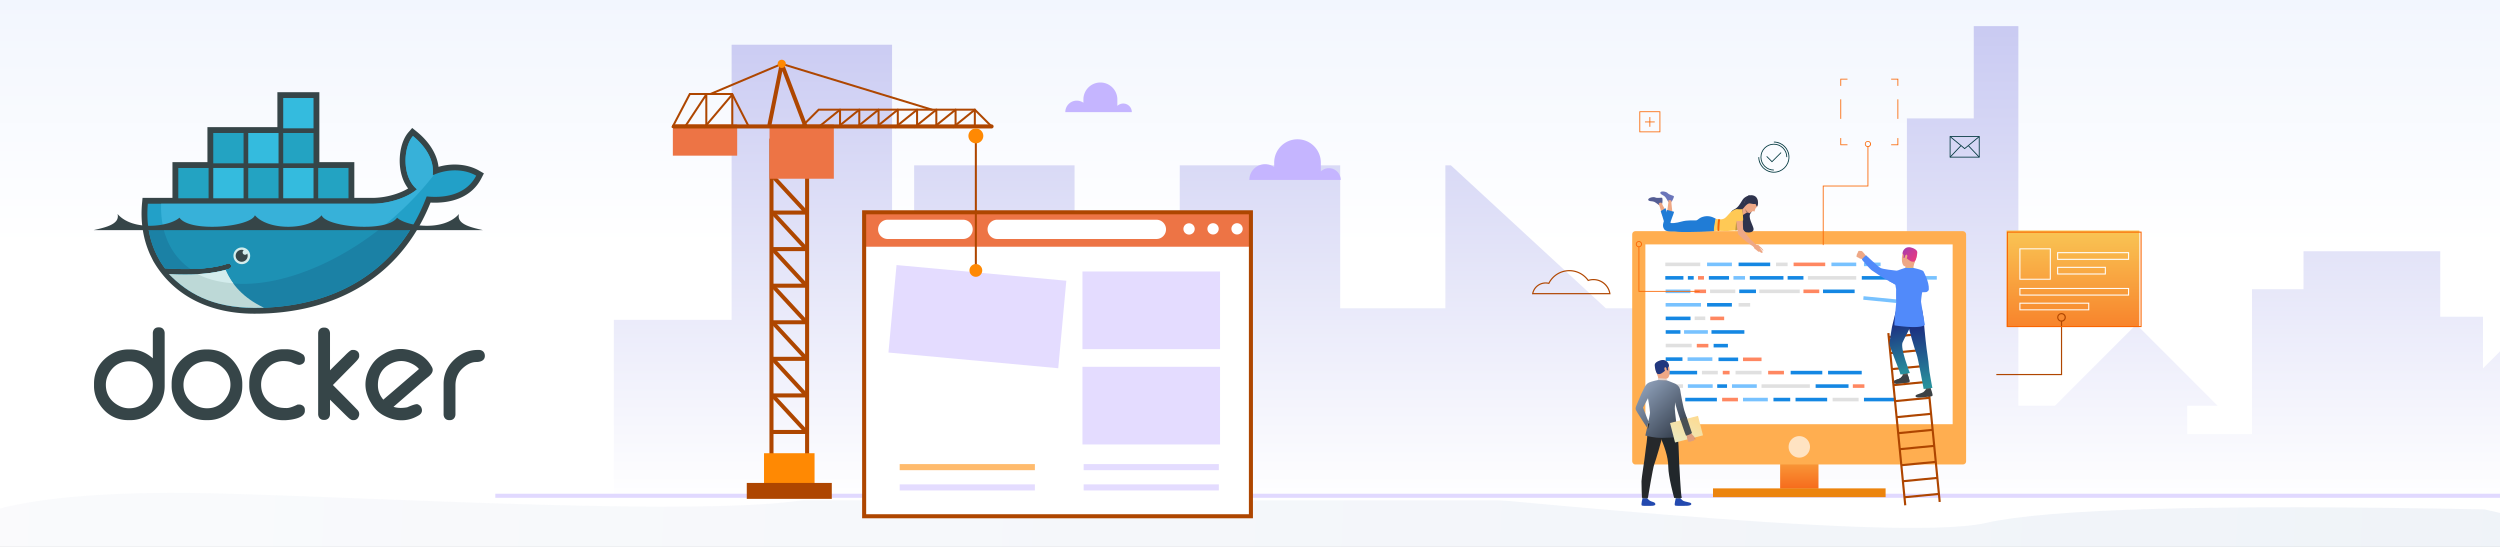 <svg xmlns="http://www.w3.org/2000/svg" width="1600" height="350"><rect width="100%" height="100%" fill="#808080" stroke="none"/><defs><linearGradient id="a" x1="50%" x2="50%" y1="45.084%" y2="0%"><stop offset="0%" stop-color="#FFF"/><stop offset="100%" stop-color="#F2F6FE"/></linearGradient><linearGradient id="b" x1="3.072%" x2="99.108%" y1="49.891%" y2="50.115%"><stop offset="0%" stop-color="#EDF0F6"/><stop offset="100%" stop-color="#C9D6E8"/></linearGradient><linearGradient id="c" x1="46.547%" x2="46.547%" y1="100%" y2="-91.867%"><stop offset="0%" stop-color="#FFF"/><stop offset="100%" stop-color="#989AE6"/></linearGradient><linearGradient id="d" x1="50%" x2="50%" y1="-30.955%" y2="137.87%"><stop offset="0%" stop-color="#FAD961"/><stop offset="100%" stop-color="#F76B1C"/></linearGradient><linearGradient id="e" x1="50%" x2="50%" y1="0%" y2="100%"><stop offset="0%" stop-color="#FAD961"/><stop offset="100%" stop-color="#F76B1C"/></linearGradient><linearGradient id="f" x1="34.096%" x2="55.75%" y1="-87.445%" y2="100%"><stop offset="0%" stop-color="#2F0257"/><stop offset="59.779%" stop-color="#1C3282"/><stop offset="100%" stop-color="#29939D"/></linearGradient><linearGradient id="g" x1="0%" x2="117.693%" y1="1.256%" y2="109.483%"><stop offset="0%" stop-color="#9B3CB7"/><stop offset="100%" stop-color="#FF396F"/></linearGradient><linearGradient id="h" x1="43.967%" x2="52.181%" y1="-87.445%" y2="100%"><stop offset="0%" stop-color="#2F0257"/><stop offset="59.779%" stop-color="#1C3282"/><stop offset="100%" stop-color="#29939D"/></linearGradient><linearGradient id="i" x1="6.058%" x2="94.913%" y1="3.764%" y2="97.257%"><stop offset="0%" stop-color="#95A7C1"/><stop offset="100%" stop-color="#29323F"/></linearGradient><linearGradient id="j" x1="101.5%" x2="-52.945%" y1="16.923%" y2="239.553%"><stop offset="0%" stop-color="#FDDB92"/><stop offset="100%" stop-color="#D1FDFF"/></linearGradient></defs><g fill="none" fill-rule="evenodd"><path fill="url(#a)" d="M0 350h1600V0H0z"/><path fill="url(#b)" d="M-9.863 328.217c31.504-10.224 83.38-14.31 155.628-12.257 108.372 3.08 304.524 14.506 369.647 3.884 65.123-10.622 305.95-8.992 353.436-7.315 47.484 1.678 342.289 35.778 402.289 22.114 40-9.11 146.333-11.984 319-8.623l36.136 8.248v57.037L-30 377.023v-31.51l20.137-17.296z" opacity=".285"/><path fill="url(#c)" d="M426.347 0v59.06h42.793v159.047h39.048v-54.982h46.688v61.81l36.095-.001v-44.379h70.862l99.139-91.45h3.54l-.001 91.45h67.322v-91.45H934.51v91.45h67.322v-91.45h102.678v214.403l-512.565-.001v.84H0V163.124h44.544l55.896 55.896v-33.023h27.362v-41.916h87.501v24.264h32.977v92.765h41.461v-18.154h-19.463l52.063-52.063 52.063 52.063h23.393V0h28.55zm794.973 11.923v176.08h75.383v115.505h-178.061V11.923h102.678z" transform="matrix(-1 0 0 1 1689.554 16.722)"/><path fill="#E1D9FF" d="M317 318.596h1373.278V316H317z"/><path fill="#ED7445" d="M800.585 330.404H553.05V135.865h247.535z"/><path fill="#FFF" d="M800.585 330.404H553.05V157.9h247.535zm-12.48-183.944a3.612 3.612 0 107.224 0 3.612 3.612 0 00-7.224 0m-15.357 0a3.612 3.612 0 107.224 0 3.612 3.612 0 00-7.224 0m-15.356 0a3.612 3.612 0 107.223 0 3.612 3.612 0 00-7.223 0"/><path fill="#AE4600" d="M799.287 329.106H554.35V137.161h244.938v191.945zm2.595 2.596h-250.13V134.566h250.13v197.136z"/><path fill="#FFF" d="M638.21 152.956h101.881a6.167 6.167 0 000-12.334h-101.88a6.167 6.167 0 000 12.334m-70.08 0h48.234a6.167 6.167 0 000-12.334h-48.234a6.167 6.167 0 000 12.334"/><path fill="#E4DCFF" d="M780.825 284.461h-88.054V234.76h88.054zm0-61h-88.054V173.76h88.054zm-.764 77.449h-86.525v-3.894h86.525zm0 12.979h-86.525v-3.894h86.525z"/><path fill="#FFBB6D" d="M662.328 300.91h-86.524v-3.894h86.524z"/><path fill="#E4DCFF" d="M662.328 313.889h-86.524v-3.894h86.524z"/><path fill="#AE4600" d="M515.247 299.829h-20.203V91.305h20.203v208.524zm2.596 2.596h-25.395V88.709h25.395v213.716z"/><path fill="#FF8903" d="M521.318 313.24h-32.347v-23.179h32.347z"/><path fill="#AE4600" d="M493.607 277.764h22.496a1.3 1.3 0 00.953-2.18l-21.632-23.36-1.904 1.763 19.612 21.182h-19.525v2.595z"/><path fill="#AE4600" d="M493.607 254.359h22.496a1.297 1.297 0 00.953-2.18l-21.632-23.36-1.904 1.762 19.612 21.182h-19.525v2.596z"/><path fill="#AE4600" d="M493.607 230.953h22.496a1.297 1.297 0 00.953-2.18l-21.632-23.361-1.904 1.763 19.612 21.182h-19.525v2.596z"/><path fill="#AE4600" d="M493.607 207.547h22.496a1.297 1.297 0 00.953-2.18l-21.632-23.36-1.904 1.762 19.612 21.183h-19.525v2.595z"/><path fill="#AE4600" d="M493.607 184.141h22.496a1.297 1.297 0 00.953-2.18l-21.632-23.36-1.904 1.762 19.612 21.183h-19.525v2.595z"/><path fill="#AE4600" d="M493.607 160.735h22.496a1.297 1.297 0 00.953-2.18l-21.632-23.36-1.904 1.762 19.612 21.183h-19.525v2.595z"/><path fill="#AE4600" d="M493.607 137.33h22.496a1.297 1.297 0 00.953-2.18l-21.632-23.362-1.904 1.763 19.612 21.183h-19.525v2.595z"/><path fill="#AE4600" d="M493.607 113.924h22.496a1.297 1.297 0 00.953-2.18l-21.632-23.361-1.904 1.763 19.612 21.182h-19.525v2.596z"/><path fill="#ED7445" d="M533.658 114.389h-41.167V79.684h41.167zm-61.865-14.771h-41.167V79.684h41.167z"/><path fill="#AE4600" d="M431.31 82.218h203.333a1.298 1.298 0 000-2.595H431.309a1.298 1.298 0 000 2.595m193.887 89.122h-1.298V86.978h1.298zM532.35 319.296h-54.412v-10.199h54.412z"/><path fill="#AE4600" d="M512.923 81.879a.652.652 0 00.46-.19l10.84-10.842h99.4l10.192 10.193a.651.651 0 00.918-.918L624.16 69.549H523.686L512.464 80.77a.651.651 0 00.459 1.109m-82.48 0c.233 0 .46-.127.575-.348l10.85-20.727h26.313l10.203 20.072a.65.65 0 001.158-.59l-10.565-20.78h-27.894L429.869 80.93a.648.648 0 00.574.95"/><path fill="#FF8903" d="M619.789 86.978a4.76 4.76 0 109.52-.001 4.76 4.76 0 00-9.52 0"/><path fill="#E4DCFF" d="M568.604 225.63l108.671 10.044 5.176-56.003-108.671-10.043z"/><path fill="#AE4600" d="M596.41 70.837a.649.649 0 00.19-1.269L500.515 40.27a.656.656 0 00-.443.023l-45.54 19.22a.649.649 0 10.504 1.196L500.36 41.58l95.861 29.228a.63.63 0 00.19.028"/><path fill="#AE4600" d="M515.442 81.966a1.297 1.297 0 001.214-1.76l-15.131-39.811a1.298 1.298 0 00-2.485.205l-7.822 38.827a1.299 1.299 0 001.017 1.529c.7.137 1.387-.314 1.529-1.016l6.933-34.42 13.531 35.609a1.3 1.3 0 001.214.837"/><path fill="#FF8903" d="M497.697 40.856a2.615 2.615 0 105.23 0 2.615 2.615 0 00-5.23 0"/><path fill="#AE4600" d="M610.092 82.002a.647.647 0 00.407-.144l12.744-10.3v9.63a.65.65 0 001.298 0v-10.99a.65.65 0 00-1.057-.505L609.683 80.85a.648.648 0 00.409 1.153"/><path fill="#AE4600" d="M597.767 82.002a.647.647 0 00.408-.144l12.745-10.3v9.63a.648.648 0 101.298 0v-10.99a.648.648 0 00-1.058-.505l-13.8 11.157a.648.648 0 00.408 1.153"/><path fill="#AE4600" d="M585.443 82.002a.647.647 0 00.408-.144l12.745-10.3v9.63a.648.648 0 101.298 0v-10.99a.648.648 0 00-1.058-.505L585.035 80.85a.648.648 0 00.408 1.153"/><path fill="#AE4600" d="M573.12 82.002a.647.647 0 00.407-.144l12.744-10.3v9.63a.65.65 0 001.298 0v-10.99a.65.65 0 00-1.056-.505L572.71 80.85a.648.648 0 00.409 1.153"/><path fill="#AE4600" d="M560.796 82.002a.647.647 0 00.407-.144l12.746-10.3v9.63a.648.648 0 101.297 0v-10.99a.648.648 0 00-1.057-.505L560.387 80.85a.648.648 0 00.409 1.153"/><path fill="#AE4600" d="M548.472 82.002a.647.647 0 00.407-.144l12.745-10.3v9.63a.648.648 0 101.298 0v-10.99a.648.648 0 00-1.057-.505L548.063 80.85a.648.648 0 00.409 1.153"/><path fill="#AE4600" d="M536.148 82.002a.647.647 0 00.408-.144l12.745-10.3v9.63a.648.648 0 101.298 0v-10.99a.648.648 0 00-1.058-.505L535.74 80.85a.648.648 0 00.408 1.153"/><path fill="#AE4600" d="M523.824 82.002a.647.647 0 00.408-.144l12.745-10.3v9.63a.648.648 0 101.298 0v-10.99a.648.648 0 00-1.058-.505L523.415 80.85a.648.648 0 00.41 1.153m-72.857 0a.647.647 0 00.496-.23l16.552-19.534v18.95a.65.65 0 001.298 0V60.47a.65.65 0 00-1.144-.42l-17.696 20.885a.648.648 0 00.494 1.068"/><path fill="#AE4600" d="M438.238 82.002c.21 0 .417-.102.541-.29l12.613-19.084v18.56a.648.648 0 101.298 0V60.47a.649.649 0 00-1.19-.358l-13.803 20.884a.65.65 0 00.541 1.007"/><path fill="#FF8903" d="M620.461 173.07a4.086 4.086 0 108.172 0 4.086 4.086 0 00-8.172 0"/><path fill="#C5B5FF" d="M809.667 105.079c2.165 0 4.166.688 5.81 1.848v-2.86c0-8.243 6.682-14.926 14.926-14.926 8.243 0 14.926 6.683 14.926 14.926v5.639a7.507 7.507 0 015.182-2.073 7.54 7.54 0 017.541 7.54h-58.478c0-5.575 4.519-10.094 10.093-10.094M689.145 64.404c1.576 0 3.033.5 4.23 1.346v-2.083c0-6.002 4.866-10.866 10.866-10.866 6.001 0 10.867 4.864 10.867 10.866v4.106a5.46 5.46 0 013.774-1.51 5.488 5.488 0 015.489 5.49h-42.574a7.349 7.349 0 017.348-7.35"/><g fill-rule="nonzero"><path fill="#364548" d="M97.806 229.323v-16.017c0-2.105 1.315-3.796 3.495-3.796h.603c2.178 0 3.488 1.693 3.488 3.796v33.722c0 8.223-4.063 14.766-11.143 18.935a20.926 20.926 0 01-10.715 2.922h-1.505c-8.225 0-14.76-4.066-18.935-11.14a20.866 20.866 0 01-2.922-10.717v-1.503c0-8.226 4.065-14.766 11.14-18.942a20.85 20.85 0 0110.717-2.922h1.505c5.566 0 10.289 2.158 14.272 5.662zm-30.049 16.952c0 5.94 2.88 10.406 8.085 13.255 2.105 1.151 4.39 1.77 6.791 1.77 5.831 0 10.156-2.75 13.14-7.692 1.386-2.298 2.033-4.813 2.033-7.487 0-5.15-2.438-9.168-6.588-12.153-2.516-1.809-5.348-2.716-8.437-2.716-6.356 0-10.93 3.21-13.674 8.914-.927 1.929-1.35 3.976-1.35 6.109zm63.952-22.614h1.051c8.79 0 15.474 4.263 19.71 11.935 1.694 3.07 2.6 6.42 2.6 9.93v1.502c0 8.223-4.055 14.775-11.145 18.936a20.976 20.976 0 01-10.713 2.921h-1.503c-8.226 0-14.762-4.066-18.936-11.14a20.868 20.868 0 01-2.924-10.717v-1.503c0-8.227 4.081-14.745 11.138-18.94 3.28-1.949 6.91-2.924 10.722-2.924zm-14.274 22.614c0 5.766 2.83 10.008 7.7 12.99 2.287 1.4 4.806 2.035 7.477 2.035 5.698 0 9.91-2.889 12.84-7.698 1.399-2.292 2.031-4.811 2.031-7.48 0-5.362-2.582-9.458-6.998-12.427-2.419-1.628-5.112-2.443-8.025-2.443-6.356 0-10.93 3.21-13.674 8.914-.928 1.929-1.35 3.976-1.35 6.109zm69.172-14.417c-1.146-.537-3.29-.715-4.527-.762-6.338-.239-10.924 3.33-13.614 8.921-.93 1.929-1.353 3.97-1.353 6.104 0 6.498 3.412 11.047 9.211 13.82 2.119 1.012 4.854 1.204 7.17 1.204 2.036 0 4.914-1.247 6.721-2.105l.313-.15h1.403l.155.032c1.725.36 3.027 1.453 3.027 3.309v.75c0 4.62-8.44 5.677-11.662 5.902-11.366.786-19.866-5.456-23.107-16.297a19.643 19.643 0 01-.816-5.714v-1.5c0-8.227 4.082-14.743 11.138-18.934 3.28-1.948 6.908-2.927 10.72-2.927h1.503c4.044 0 7.768 1.149 11.106 3.429l.274.19.173.285c.36.597.671 1.289.671 2v.75c0 1.937-1.449 2.978-3.197 3.315l-.145.025h-.449c-1.131 0-3.705-1.171-4.715-1.647zm24.605 5.136a793.001 793.001 0 018.895-8.797c.833-.81 3.988-4.235 5.23-4.235h1.36l.154.032c1.73.36 3.027 1.455 3.027 3.315v.75c0 1.268-1.486 2.743-2.306 3.61-1.742 1.848-3.577 3.635-5.36 5.444l-9.166 9.304c3.946 3.955 7.889 7.913 11.803 11.898a306.72 306.72 0 013.231 3.325c.377.396.933.89 1.25 1.439.34.515.548 1.095.548 1.715v.783l-.044.181c-.426 1.731-1.525 3.127-3.442 3.127h-.604c-1.255 0-2.673-1.42-3.533-2.231-1.772-1.67-3.482-3.426-5.219-5.133l-5.824-5.717v9.138c0 2.105-1.317 3.796-3.494 3.796h-.597c-2.179 0-3.495-1.691-3.495-3.796v-51.49c0-2.104 1.317-3.788 3.495-3.788h.597c2.177 0 3.494 1.684 3.494 3.788v23.542zm94.548-13.032h.754c2.275 0 3.793 1.533 3.793 3.795 0 3.14-3.002 3.944-5.6 3.944-3.406 0-6.66 2.063-9.008 4.376-2.928 2.887-4.21 6.585-4.21 10.65v18.364c0 2.104-1.314 3.794-3.495 3.794h-.599c-2.18 0-3.494-1.689-3.494-3.794v-19.42c0-7.456 3.63-13.543 9.682-17.812 3.614-2.55 7.753-3.896 12.177-3.896v-.001zm-53.917 36.393c2.761.965 5.909.827 8.74.333 1.45-.616 5.154-2.232 6.517-1.995l.212.036.196.096c.832.404 1.626.974 2.051 1.821.993 1.984.516 3.98-1.434 5.106l-.65.375c-7.195 4.153-14.848 3.577-22.022-.301-3.429-1.854-6.053-4.606-7.988-7.961l-.452-.784c-4.62-8-3.997-16.415 1.214-24.023 1.798-2.63 4.149-4.66 6.897-6.25l1.04-.6c6.776-3.912 14.039-3.643 20.999-.21 3.742 1.846 6.774 4.598 8.863 8.217l.376.652c1.518 2.63-.448 4.92-2.478 6.487-2.355 1.817-4.733 4.004-6.99 5.952-5.035 4.345-10.06 8.7-15.09 13.05zm-6.515-4.575c5.63-4.827 11.26-9.658 16.875-14.505 1.919-1.654 4.023-3.371 5.926-5.11-1.527-1.925-4.079-3.313-6.246-4.14-4.376-1.667-8.69-1.107-12.703 1.21-5.253 3.032-7.49 7.861-7.294 13.871.078 2.367.715 4.648 1.97 6.662.443.71.938 1.376 1.472 2.012zm-40.94-152.01h22.386v22.883h11.318c5.228 0 10.604-.931 15.554-2.608 2.432-.825 5.162-1.973 7.561-3.417-3.16-4.125-4.773-9.334-5.247-14.469-.646-6.984.764-16.075 5.49-21.542l2.354-2.721 2.803 2.254c7.06 5.672 12.997 13.597 14.044 22.632 8.5-2.5 18.481-1.909 25.974 2.415l3.074 1.774-1.618 3.158c-6.337 12.366-19.585 16.198-32.537 15.52-19.381 48.271-61.577 71.124-112.738 71.124-26.432 0-50.682-9.88-64.491-33.33l-.227-.383-2.011-4.094c-4.668-10.322-6.219-21.63-5.167-32.929l.316-3.384h19.143V103.77h22.384V81.385h44.772V59h26.864v44.77"/><path fill="#22A0C8" d="M276.914 112.236c1.501-11.665-7.229-20.828-12.642-25.178-6.24 7.213-7.209 26.117 2.58 34.076-5.464 4.851-16.973 9.249-28.76 9.249H94.627c-1.146 12.302 1.014 23.632 5.947 33.328l1.632 2.986a55.346 55.346 0 003.383 5.075c5.898.38 11.336.51 16.311.4h.002c9.777-.216 17.755-1.37 23.801-3.466a1.724 1.724 0 011.13 3.256c-.805.28-1.643.54-2.509.788h-.003c-4.76 1.36-9.866 2.274-16.453 2.68.392.007-.407.06-.409.06-.224.014-.506.046-.731.058-2.593.146-5.39.176-8.251.176-3.129 0-6.21-.058-9.655-.235l-.088.06c11.953 13.434 30.644 21.492 54.073 21.492 49.584 0 91.641-21.98 110.266-71.324 13.212 1.356 25.91-2.014 31.687-13.29-9.201-5.308-21.033-3.616-27.846-.191"/><path fill="#37B1D9" d="M276.914 112.236c1.501-11.665-7.229-20.828-12.642-25.178-6.24 7.213-7.209 26.117 2.58 34.076-5.464 4.851-16.973 9.249-28.76 9.249h-134.97c-.585 18.84 6.407 33.142 18.777 41.789h.003c9.777-.216 17.755-1.37 23.801-3.466a1.724 1.724 0 011.13 3.256c-.805.28-1.643.54-2.509.788h-.003c-4.76 1.36-10.305 2.392-16.891 2.798-.002 0-.16-.152-.162-.152 16.875 8.656 41.343 8.625 69.396-2.15 31.455-12.085 60.725-35.106 81.148-61.437a24.7 24.7 0 00-.898.427"/><path fill="#1B81A5" d="M94.896 145.33c.89 6.59 2.82 12.761 5.678 18.381l1.632 2.986a55.244 55.244 0 003.383 5.075c5.899.38 11.337.51 16.313.4 9.777-.216 17.755-1.37 23.801-3.466a1.724 1.724 0 011.13 3.256c-.805.28-1.643.54-2.509.788h-.003c-4.76 1.36-10.275 2.333-16.862 2.74-.226.014-.62.017-.849.03-2.59.145-5.36.234-8.221.234-3.128 0-6.327-.06-9.77-.235 11.953 13.435 30.76 21.522 54.188 21.522 42.45 0 79.38-16.112 100.816-51.71H94.896"/><path fill="#1D91B4" d="M104.414 145.33c2.537 11.572 8.635 20.656 17.488 26.842 9.777-.216 17.755-1.37 23.801-3.466a1.724 1.724 0 011.13 3.256c-.805.28-1.643.54-2.509.788h-.003c-4.76 1.36-10.392 2.333-16.98 2.74 16.874 8.654 41.272 8.53 69.323-2.244 16.97-6.52 33.302-16.226 47.954-27.915H104.414"/><path fill="#23A3C2" d="M114.099 107.5H133.5v19.402h-19.4V107.5zm1.616 1.618h1.531v16.167h-1.53v-16.167zm2.878 0h1.593v16.167h-1.592v-16.167zm2.94 0h1.592v16.167h-1.593v-16.167zm2.94 0h1.592v16.167h-1.592v-16.167zm2.94 0h1.592v16.167h-1.592v-16.167zm2.939 0h1.532v16.167h-1.532v-16.167zm6.132-24.002h19.403v19.4h-19.404v-19.4h.001zm1.618 1.617h1.53v16.166h-1.53V86.733zm2.878 0h1.592v16.166h-1.591V86.733h-.001zm2.939 0h1.592v16.166h-1.592V86.733zm2.94 0h1.592v16.166h-1.592V86.733zm2.94 0h1.592v16.166H149.8V86.733zm2.939 0h1.533v16.166h-1.533V86.733z"/><path fill="#34BBDE" d="M136.484 107.5h19.403v19.402h-19.404V107.5h.001zm1.618 1.618h1.53v16.167h-1.53v-16.167zm2.878 0h1.592v16.167h-1.591v-16.167h-.001zm2.939 0h1.592v16.167h-1.592v-16.167zm2.94 0h1.592v16.167h-1.592v-16.167zm2.94 0h1.592v16.167H149.8v-16.167zm2.939 0h1.533v16.167h-1.533v-16.167z"/><path fill="#23A3C2" d="M158.87 107.5h19.402v19.402h-19.401V107.5zm1.617 1.618h1.53v16.167h-1.53v-16.167zm2.878 0h1.592v16.167h-1.592v-16.167zm2.94 0h1.592v16.167h-1.592v-16.167zm2.94 0h1.592v16.167h-1.592v-16.167zm2.94 0h1.593v16.167h-1.594v-16.167zm2.939 0h1.531v16.167h-1.531v-16.167z"/><path fill="#34BBDE" d="M158.87 85.116h19.402v19.4h-19.401v-19.4zm1.617 1.617h1.53v16.166h-1.53V86.733zm2.878 0h1.592v16.166h-1.592V86.733zm2.94 0h1.592v16.166h-1.592V86.733zm2.94 0h1.592v16.166h-1.592V86.733zm2.94 0h1.593v16.166h-1.594V86.733zm2.939 0h1.531v16.166h-1.531V86.733zm6.132 20.768h19.402v19.4h-19.402v-19.4zm1.618 1.617h1.53v16.167h-1.53v-16.167zm2.878 0h1.592v16.167h-1.592v-16.167zm2.939 0h1.592v16.167h-1.592v-16.167zm2.94 0h1.593v16.167h-1.593v-16.167zm2.94 0h1.592v16.167h-1.592v-16.167zm2.94 0h1.53v16.167h-1.53v-16.167z"/><path fill="#23A3C2" d="M181.256 85.116h19.402v19.4h-19.402v-19.4zm1.618 1.617h1.53v16.166h-1.53V86.733zm2.878 0h1.592v16.166h-1.592V86.733zm2.939 0h1.592v16.166h-1.592V86.733zm2.94 0h1.593v16.166h-1.593V86.733zm2.94 0h1.592v16.166h-1.592V86.733zm2.94 0h1.53v16.166h-1.53V86.733z"/><path fill="#34BBDE" d="M181.256 62.73h19.402v19.403h-19.402V62.73zm1.618 1.616h1.53v16.169h-1.53v-16.17.001zm2.878 0h1.592v16.169h-1.592v-16.17.001zm2.939 0h1.592v16.169h-1.592v-16.17.001zm2.94 0h1.593v16.169h-1.593v-16.17.001zm2.94 0h1.592v16.169h-1.592v-16.17.001zm2.94 0h1.53v16.169h-1.53v-16.17.001z"/><path fill="#23A3C2" d="M203.642 107.5h19.401v19.402h-19.401V107.5zm1.615 1.618h1.532v16.167h-1.53v-16.167h-.002zm2.878 0h1.593v16.167h-1.592v-16.167zm2.941 0h1.593v16.167h-1.593v-16.167zm2.94 0h1.592v16.167h-1.593v-16.167zm2.94 0h1.592v16.167h-1.592v-16.167zm2.94 0h1.53v16.167h-1.53v-16.167z"/><path fill="#D3ECEC" d="M154.672 158.357a5.353 5.353 0 11.143 10.705 5.353 5.353 0 01-.143-10.705"/><path fill="#364548" d="M154.672 159.875c.49 0 .956.092 1.387.26a1.564 1.564 0 00.781 2.917c.593 0 1.107-.328 1.373-.814a3.833 3.833 0 11-3.541-2.363M60 147.265h248.983c-5.42-1.375-17.152-3.233-15.217-10.338-9.859 11.407-33.632 8.003-39.632 2.379-6.68 9.69-45.576 6.006-48.288-1.543-8.377 9.83-34.33 9.83-42.707 0-2.714 7.549-41.609 11.233-48.29 1.542-6 5.625-29.771 9.029-39.63-2.377 1.935 7.104-9.796 8.962-15.219 10.338"/><path fill="#BDD9D7" d="M168.9 196.926c-13.256-6.29-20.53-14.841-24.579-24.175-4.924 1.405-10.842 2.304-17.72 2.69-2.59.144-5.315.219-8.174.219-3.297 0-6.772-.098-10.42-.291 12.157 12.149 27.11 21.502 54.8 21.672 2.044 0 4.073-.039 6.093-.115"/><path fill="#D3ECEC" d="M149.244 181.364c-1.833-2.49-3.612-5.618-4.92-8.615-4.924 1.407-10.844 2.306-17.723 2.692 4.725 2.564 11.481 4.94 22.644 5.923"/></g><g transform="translate(980.397 147.516)"><path fill="url(#d)" d="M303.824 0h84.967v61.795h-84.967z"/><path fill="#B04600" d="M339.36 92.575h-42.1v-.752h41.348V57.86h.752z"/><path fill="#FFF" d="M312.678 30.861h18.786V12.076h-18.786V30.86zm-.672.67h20.128V11.406h-20.128v20.127zm24.824-13.419h44.727v-3.577H336.83v3.577zm-.67.672h46.07v-4.921h-46.07v4.921zm-23.482 22.211h68.881v-3.579h-68.88v3.58zm-.672.67h70.224v-4.92h-70.224v4.92zm.672 8.778h43.387v-3.579h-43.387v3.579zm-.67.67h44.727v-4.92h-44.727v4.92zm24.822-23.615h29.855v-3.579H336.83v3.579zm-.672.67h31.198v-4.92h-31.198v4.92z"/><path fill="#FA6400" d="M304.68 61.141h84.873V1.373H304.68v59.768zm-.667.673h86.212V.703h-86.212v61.11z"/><path fill="#B04600" d="M338.984 53.595a2.01 2.01 0 100 4.019 2.01 2.01 0 000-4.019m0 4.77a2.764 2.764 0 01-2.761-2.76 2.764 2.764 0 012.76-2.762 2.764 2.764 0 012.762 2.761 2.764 2.764 0 01-2.761 2.761M.994 40.054H49.47c-.944-4.732-5.195-8.249-10.064-8.249a10.18 10.18 0 00-3.232.52l-.267.088-.16-.227a14.378 14.378 0 00-11.734-6.096A14.272 14.272 0 0011.195 34l-.136.267-.29-.074a8.115 8.115 0 00-9.775 5.86zm49.364.752H.068l.085-.447c.808-4.143 4.463-7.15 8.694-7.15.609 0 1.217.064 1.811.188a15.015 15.015 0 0113.356-8.06c4.81 0 9.346 2.309 12.187 6.19a11 11 0 013.206-.474c5.474 0 10.05 3.92 10.884 9.32l.067.433z"/><path fill="url(#e)" d="M158.88 165.279h24.555v-40.984H158.88z"/><rect width="213.706" height="149.337" fill="#FFAE50" rx="2" transform="translate(64.207 .418)"/><path fill="#FFF" d="M72.637 123.966H269.3V8.906H72.637z"/><path fill="#FFF" d="M164.318 138.44a6.84 6.84 0 1013.679 0 6.84 6.84 0 10-13.68 0" opacity=".651"/><path fill="#EC840E" d="M115.924 170.668H226.39v-5.629H115.924z"/></g><path fill="#E0E0E0" d="M1065.793 170.343h22.38v-2.292h-22.38zm28.643 17.253h16.158v-2.293h-16.158z"/><path fill="#1487E3" d="M1113.11 187.596h10.722v-2.293h-10.722zm21.906 69.269h10.722v-2.29h-10.722zm-68.968-25.879h10.722v-2.292h-10.722z"/><path fill="#E0E0E0" d="M1125.952 187.596h25.886v-2.293h-25.886zm-59.904 34.699h16.635v-2.29h-16.635zm44.696 17.318h16.637v-2.291h-16.637zm62.137 17.252h16.634v-2.29h-16.634zm-83.646-17.252h10.155v-2.291h-10.155z"/><path fill="#1487E3" d="M1066.048 239.613h20.119v-2.291h-20.119z"/><path fill="#E0E0E0" d="M1066.048 248.239h11.097v-2.293h-11.097z"/><path fill="#78C2FF" d="M1092.525 170.343h15.886v-2.292h-15.886z"/><path fill="#1487E3" d="M1092.525 196.222h15.886v-2.292h-15.886z"/><path fill="#E0E0E0" d="M1084.582 204.85h6.788v-2.292h-6.788z"/><path fill="#78C2FF" d="M1077.796 213.604h15.246v-2.292h-15.246z"/><path fill="#1487E3" d="M1095.344 213.604h21.049v-2.292h-21.049zm66.659 34.635h21.047v-2.293h-21.047zm-95.955-43.326h15.887v-2.292h-15.887zm-.002 8.691h9.427v-2.292h-9.427z"/><path fill="#FF8761" d="M1094.57 204.913h8.894v-2.292h-8.894zm-28.256 51.952h8.894v-2.29h-8.894z"/><path fill="#78C2FF" d="M1065.984 187.596h15.886v-2.293h-15.886zm14.05 43.39h15.886v-2.292h-15.886zm.194 17.253h15.887v-2.293h-15.887zm28.224 0h15.886v-2.293h-15.886zm-42.466-52.017h22.645v-2.292h-22.645zm106.121-25.879h15.886v-2.292h-15.886zm-56.596 86.522h15.887v-2.29h-15.887zm77.424-86.522h10.634v-2.292h-10.634zm35.98 8.627h10.635v-2.293h-10.635z"/><path fill="#1487E3" d="M1112.69 170.343h20.24v-2.292h-20.24zm80.245 86.522h20.24v-2.29h-20.24zm-114.371 0h20.24v-2.29h-20.24zm112.988-77.895h20.24v-2.293h-20.24zm-24.822 8.626h20.24v-2.293h-20.24zm-17.589 69.269h20.24v-2.29h-20.24zm-3.114-17.252h20.24v-2.291h-20.24z"/><path fill="#FF8761" d="M1102.57 239.613h4.362v-2.291h-4.362z"/><path fill="#78C2FF" d="M1213.861 193.942l-21.395-2.103.225-2.281 21.393 2.104z"/><path fill="#FF8761" d="M1147.9 170.343h20.24v-2.292h-20.24zm-32.387 60.769h11.868v-2.29h-11.868z"/><path fill="#E0E0E0" d="M1136.672 170.343h7.408v-2.292h-7.408zm-23.982 25.879h7.408v-2.292h-7.408zm103.985-17.252h7.408v-2.293h-7.408z"/><path fill="#1487E3" d="M1065.793 178.97h11.591v-2.293h-11.591zm30.925 43.388h9.152v-2.29h-9.152zm-16.488-43.388h3.742v-2.293h-3.742z"/><path fill="#E0E0E0" d="M1157.06 178.97h30.933v-2.293h-30.933zm-29.679 69.269h30.931v-2.293h-30.931z"/><path fill="#FF8761" d="M1086.72 178.97h3.819v-2.293h-3.819z"/><path fill="#1487E3" d="M1144.08 178.97h10.122v-2.293h-10.122z"/><path fill="#FF8761" d="M1154.202 187.596h10.12v-2.293h-10.12zm-22.589 52.017h10.12v-2.291h-10.12zm-29.45 17.252h10.12v-2.29h-10.12z"/><path fill="#1487E3" d="M1119.869 178.97h21.533v-2.293h-21.533zm50.101 60.643h21.534v-2.291h-21.534zm-70.144-8.501h12.58v-2.29h-12.58zm-.809 17.127h6.291v-2.293h-6.291z"/><path fill="#78C2FF" d="M1109.404 178.97h7.409v-2.293h-7.409z"/><path fill="#FF8761" d="M1185.812 248.239h7.408v-2.293h-7.408zm-101.344-60.643h7.408v-2.293h-7.408zm1.478 34.762h7.408v-2.29h-7.408z"/><path fill="#1487E3" d="M1093.67 178.97h12.909v-2.293h-12.909z"/><path fill="#FA6400" d="M1087.793 186.722h-39.156v-28.77h.531v28.238h38.625zm79.322-29.856h-.532v-38.081h28.629V93.836h.532v25.482h-28.629z"/><path fill="#323657" d="M1085.818 210.536c-.001-.002-.004-.002-.007-.002.03.015.033.015.007.002"/><path fill="#FA6400" d="M1214.903 92.93h-4.564v-.531h4.033V88.37h.531zm-32.514 0h-4.564v-4.56h.531v4.029h4.033zm-4.031-37.977h-.532v-4.565h4.561v.532h-4.029zm36.545-.003h-.531v-4.029h-4.033v-.531h4.564zm-.532 21.139h.531V63.59h-.531zm-36.546 0h.531V63.59h-.531zm-128.923 78.753c-.783 0-1.421.638-1.421 1.421 0 .784.638 1.423 1.421 1.423a1.423 1.423 0 000-2.844m0 3.375a1.955 1.955 0 01-1.953-1.954c0-1.077.876-1.953 1.953-1.953s1.954.876 1.954 1.953a1.955 1.955 0 01-1.954 1.954m146.577-67.49a1.422 1.422 0 100 2.843 1.422 1.422 0 000-2.843m0 3.375a1.955 1.955 0 01-1.954-1.954 1.954 1.954 0 013.906 0 1.955 1.955 0 01-1.952 1.954m-132.864-22.854v13.41h-13.41v-13.41h13.41zm-.531.532h-12.347v12.346h12.347V71.78zm-5.909 3.122v2.86h2.86v.532h-2.86v2.859h-.53l-.001-2.86-2.86.001v-.532h2.86v-2.86h.531z"/><path fill="#00363D" d="M1248.333 100.302h18.103v-12.62h-18.103v12.62zm-.53.532h19.167V87.151h-19.168v13.683z"/><path fill="#00363D" d="M1257.385 95.439l-9.487-7.818.339-.409 9.148 7.538 9.149-7.538.339.409z"/><path fill="#00363D" d="M1266.51 100.751l-6.88-7.254.387-.365 6.88 7.252zm-18.249 0l-.387-.367 6.88-7.252.385.365zm-112.983 8.361c-4.71 0-8.544-3.833-8.544-8.544 0-4.712 3.833-8.543 8.544-8.543 4.712 0 8.544 3.83 8.544 8.543h-.532c0-4.419-3.594-8.013-8.012-8.013-4.418 0-8.012 3.594-8.012 8.013 0 4.418 3.594 8.013 8.012 8.013v.53zm0 1.38c-5.471 0-9.925-4.452-9.925-9.924h.532c0 5.179 4.214 9.394 9.393 9.394s9.393-4.215 9.393-9.394c0-5.18-4.214-9.392-9.393-9.392v-.532c5.471 0 9.925 4.45 9.925 9.924 0 5.472-4.454 9.924-9.925 9.924z"/><path fill="#00363D" d="M1134.062 103.856l-3.58-3.58.377-.376 3.203 3.203 5.635-5.633.376.374z"/><path fill="#5C544D" d="M1217.313 238.27s.484 1.904.55 2.19c.067.287 3.052-.502 3.052-.502l-.003-2.33s-3.248.328-3.6.642"/><path fill="#3C4145" d="M1217.805 240.217s-.836 1.27-1.711 1.878c-.875.608-4.252 1.394-4.746 1.979-.355.423-.85 2.023 4.57 1.291 3.849-.518 5.749-.386 6.093-1.058.348-.67-1.096-4.557-1.096-4.557s-.823.448-3.11.467"/><g fill="#AE4500"><path d="M1218.679 323.451l-10.815-110.205 1.364-.133 10.815 110.205zm22.052-2.14l-10.816-110.204 1.364-.133 10.815 110.203z"/><path d="M1208.862 216.4l-.133-1.364 22.05-2.14.133 1.362zm.994 10.253l-.132-1.365 22.05-2.139.133 1.363zm.995 10.253l-.133-1.363 22.052-2.14.131 1.362zm.995 10.253l-.131-1.363 22.05-2.139.133 1.363zm.996 10.255l-.132-1.365 22.05-2.139.133 1.363zm.995 10.252l-.133-1.364 22.05-2.138.133 1.362zm.995 10.255l-.133-1.364 22.051-2.14.132 1.362zm.995 10.253l-.132-1.364 22.05-2.138.133 1.362zm.995 10.253l-.133-1.364 22.051-2.14.132 1.363zm.995 10.253l-.132-1.363 22.05-2.139.133 1.362zm.995 10.253l-.133-1.363 22.052-2.139.133 1.362z"/></g><path fill="url(#f)" d="M167.5 148.125s-2.173 8.065-2.746 10.95c-.498 2.51-1.502 9.2-1.644 10.79-.143 1.592 6.41 16.989 7.093 19.77l5.972-.957s-6.3-16.027-4.657-19.587c2.444-5.296 2.763-5.137 4.688-9.5 1.926-4.363 6.334-4.466 7.517-12.56 0 0-14.621-1.473-16.223 1.094" transform="translate(1046.132 50.064)"/><path fill="#EEA886" d="M1224.25 159s-3.966-1.48-5.794 1.538c-1.828 3.02-1.651 9.061.347 9.803 2 .744 5.002.355 6.024-1.534 1.024-1.889 1.948-4.617 1.902-6.442-.043-1.826-1.438-2.838-2.48-3.364"/><path fill="#EEA886" d="M1219.469 170.157s.16 1.039-.105 1.551c-.265.513 4.987.525 4.987.525s.427-2.785 1.235-5.138c.808-2.353-6.117 3.062-6.117 3.062"/><path fill="url(#g)" d="M179.454 117.031s-.362.599-1.842.367c-1.48-.233-3.286-2.202-3.903-2.418-.618-.214-.624-.578-.624-.578l-.386.564-.655.041s.597-1.76-.305-2.477c-.904-.719.936-5.701 5.683-4.043 0 0 3.643 1.005 3.51 3.079-.132 2.072-.662 4.434-1.478 5.465" transform="translate(1046.132 50.064)"/><path fill="#EEA886" d="M1219.316 163.711c.083-.347.967-1.34 1.305-.277.34 1.065-.512 2.495-.985 2.372-.474-.123-.53-1.213-.32-2.095"/><path fill="#518AFA" d="M1234.44 185.318c-.045.519-.639 1.082-1.043 1.36-.26.178-.571.285-.904.297l-.236.008-4.12.14s-3.064-9.9 2.683-13.675c.178.018 4.019 7.097 3.62 11.87"/><path fill="#3C4145" d="M1222.012 244.307c-.346.672-2.246.541-6.095 1.06-1.052.142-1.882.195-2.532.185l-.225-2.315c1.127-.392 2.436-.796 2.935-1.141.875-.609 1.71-1.878 1.71-1.878 2.286-.02 3.11-.469 3.11-.469s1.443 3.887 1.097 4.558"/><path fill="#FFD255" d="M1219.466 171.406s3.233-.751 5.055-.137l.275.255s.553 1.062-1.53 1.152c-2.086.092-5.363.243-3.8-1.27"/><path fill="#5C544D" d="M1232.1 247.173s.485 1.903.551 2.191c.066.285 3.05-.504 3.05-.504l-.002-2.327s-3.247.326-3.599.64"/><path fill="url(#h)" d="M183.723 147.03s1.088 4.49 1.412 8.983c.296 4.155.84 8.71 1.269 13.055.48 4.841 1.851 12.671 1.923 15.262.071 2.59 2.252 13.91 2.252 13.91l-5.577.641s-3.625-20.006-4.48-22.051c-.857-2.046-5.1-16.624-5.243-18.262-.143-1.634 8.444-11.538 8.444-11.538" transform="translate(1046.132 50.064)"/><path fill="#3C4145" d="M1232.593 249.121s-.836 1.268-1.711 1.876c-.875.61-4.252 1.396-4.746 1.98-.356.423-.851 2.022 4.57 1.29 3.849-.517 5.747-.386 6.093-1.058.347-.669-1.097-4.556-1.097-4.556s-.824.447-3.11.468"/><path fill="#518AFA" d="M1212.503 208.263c-.475-.068 1.178-14.23 1.053-15.117-.085-.593-.071-5.195-.037-8.063l-.517-2.904c-.29-.21-.676-.453-1.137-.718a52.035 52.035 0 00-2.623-1.39c.116-.686.197-1.227.229-1.54.25-2.553 1.962-3.903 2.933-4.472.396-.233.669-.335.669-.335.37-.155.731-.308 1.083-.452 2.34-.962 5.31-1.866 5.31-1.866h4.772s3.634.726 5.8 1.612c.277.113.537.259.781.43l-.648 13.606-.001.008c-.002.004-.002.011-.003.018-.292 1.916-.6 4.173-.702 5.755-.042.647.696 4.118 1.083 7.305l1.35 7.624s-.78 3.16-19.395.499"/><path fill="#EEA886" d="M1188.136 164.133s.283.349.479.442c0 0 .374.14.632.257.082.036.153.07.196.097.181.113.545.412 1.055.559.51.147 2.816.672 2.816.672l.535-1.368.385-1.105s-2.134-2.764-2.593-2.956a.903.903 0 00-.134-.048c-.404-.124-.758-.048-.978-.089-.08-.015-.894-.106-1.07.064-.244.235-.318.498-.275.727 0 0-.46.48-.492.928 0 0-.439.43-.32.998 0 0-.395.487-.236.822"/><path fill="#518AFA" d="M1212.849 182.071c-.533-.343-1.223-.807-3.607-2-4.44-2.222-9.922-6.249-10.965-6.83-1.602-.896-6.666-7.081-6.666-7.081.262-.932 2.661-2.802 2.661-2.802s7.676 7.271 9.353 8.165c1.443.769 8.569 1.547 10.53 1.75l.502.05c2.05 2.794-.664 9.484-1.808 8.748"/><path fill="#6A75BA" d="M1067.757 129.307s-1.36-2.5-2.135-3.4c-.775-.9-3.349-1.573-2.998-2.724.348-1.149 3.797-.649 4.747.475.948 1.125 3.848 1.524 3.948 1.998.1.476-1.007 3.075-1.628 3.5-.62.423-1.934.15-1.934.15"/><path fill="#545D94" d="M1061.97 131.423s-2.22-1.76-3.286-2.276c-1.069-.518-3.699-.115-3.834-1.31-.136-1.194 3.228-2.104 4.545-1.45 1.319.656 4.137-.128 4.418.267.28.396.297 3.22-.106 3.857-.4.638-1.737.912-1.737.912"/><path fill="#EEA886" d="M1066.896 136.002s.968-6.622.924-7.77c-.012-.328 1.992-.207 1.899.424-.205 1.374.721 6.697.56 7.67-.16.976-3.466.29-3.383-.324"/><path fill="#EEA886" d="M1063.862 137.904s-1.816-6.43-2.238-7.498c-.187-.476 1.66-1.214 1.912-.364.394 1.331 3.321 5.86 3.561 6.818.239.957-3.067 1.642-3.235 1.044"/><path fill="#207CD6" d="M1065.122 142.373s-1.95-6.57-2.249-7.27l3.073-1.9s1.424 4.199 1.625 5.248c.199 1.049-2.45 3.922-2.45 3.922"/><path fill="#2E334D" d="M1119.525 125.01s-2.968.75-4.38 2.995c-1.411 2.245-2.632 4.83-5.285 6.002-2.654 1.173-2.67 4.196-2.464 4.661.206.468 8.358 9.629 10.136 9.983 1.779.354 5.11.109 4.753-2.246-.357-2.354-3.847-7.42-1.887-9.974 1.958-2.556 2.452-4.91 2.452-4.91l-3.325-6.511z"/><path fill="#EEA886" d="M1119.008 135.969s-.087-.03-.233-.042a1.689 1.689 0 00-.694.083c-.07.024-.16.07-.271.134-.706.416-2.374 1.544-2.599 1.571-.26.033-.04-3.862-.04-3.862s.887-1.571 1-2.607c.11-1.033 2.837 4.723 2.837 4.723"/><path fill="#207CD6" d="M1098.13 140.037s-3.262-2.285-7.084-1.573c-3.823.712-4.235 2.499-5.548 2.58-1.311.081-5.696-.294-9.295.755-3.598 1.05-6.633 1.161-7.045.862-.412-.3 2.248-6.297 2.248-7.121l-4.46-1.162s-1.275 5.323-1.775 6.521c-.535 1.283-1.56 3.697-.098 5.798 1.46 2.099 5.546 1.153 8.02 1.576 2.473.423 13.546.151 15.48.047 2.099-.111 8.432-.412 8.432-.412l1.125-7.871z"/><path fill="#EEA886" d="M1124.912 128.187s.208 3.222-.506 4.189c-.287.385-.482.597-.612.71-.183.16-.326.361-.407.59-.22.618-.356 1.49-.533 1.677-.192.203-.748-.314-.95-.314-.201-.001-2.164 1.693-2.632 1.345-.47-.345-3.333-3.252-3.093-5.242.241-1.992 1.12-4.966 4.343-4.948 3.223.019 4.143 1.193 4.39 1.993"/><path fill="#FFC955" d="M1115.172 143.56c-.062.133-1.248 2.026-2.546 3.124-.538.456-1.097.775-1.603.775-.153 0-.305.003-.45.006-1.49.04-2.635.268-4.647.368-2.089.106-7.16-.186-7.309-.186-.15 0-1.612.261-1.612.261-.524-.637.862-7.834 1.125-7.871.263-.037 1.95.6 3.561.337 1.611-.26 2.25-.412 4.647-3.222 2.399-2.81 4.798-3.524 5.81-3.3 1.013.225 3.024 0 3.024 0s.088 9.52 0 9.708"/><path fill="#2E334D" d="M1123.558 130.494s.6 1.557.919 1.771c0 0 1.159-1.226.415-4.251-.745-3.025-3.553-3.31-5.367-3.004-2.257.384-4.528 8.019-4.411 8.763.117.744 2.645-3.947 4.861-3.569 2.215.377 2.234.5 3.583.29"/><path fill="#A77860" d="M1118.776 135.926a1.668 1.668 0 00-.694.085c-.07.023-.163.07-.271.133-.519-.808-1-2.723-1.015-2.788.345 1.049 1.98 2.57 1.98 2.57"/><path fill="#C29941" d="M1112.626 146.684c-.538.456-1.097.775-1.602.775-.155 0-.305.003-.452.006l.614-5.966 1.44 5.185z"/><path fill="#EEA886" d="M1124.289 156.956l-1.439 1.309c-1.24-.665-4.352-2.904-4.95-3.413-.628-.535-4.812-4.036-5.387-4.833-.58-.797-1.314-9.043-1.24-9.42.076-.374 3.639-.565 4.044.308 0 0 .185 4.703.28 5.49.092.787.393 1.499.934 2.16.746.917 2.337 3.045 3.877 4.766.369.41 3.406 3.224 3.88 3.633"/><path fill="#FFC955" d="M1115.609 141.011s.224-6.261-1.812-6.184c-2.575.098-2.96 3.248-2.61 6.673 0 0 3.848.037 4.422-.489"/><path fill="#EEA886" d="M1123.595 156.343s.192.302.47.395c.479.164 1.187-.15 1.538.479.35.627-1.339 2.196-1.792 2.29-.453.098-1.18-.607-1.747-2.002-.57-1.392 1.531-1.162 1.531-1.162"/><path fill="#EEA886" d="M1125.454 157.021s.861.655 1.732 1.498c.765.738 1.542 1.708 1.345 1.89-.268.25-.789-.583-1.595-1.266-.742-.628-.7-.387-.7-.387s-.008-.07.67.767c.726.899 1.479 1.967 1.254 2.121-.141.098-.147.123-.464-.164.147.204.113.27.034.335-.405.342-1.682-.823-2.188-1.286.386.357.634.66.24.704-.45.054-2.18-1.67-2.857-2.23-.74-.611 2.53-1.982 2.53-1.982"/><path fill="#FA6400" d="M1099.595 140.324s-.687 4.927-.349 7.352c0 0 .359.266 1.073.051 0 0 .178-5.378.576-7.29 0 0-.219-.164-1.3-.113"/><path fill="#5C544D" d="M1054.554 317.023s-.27 1.892-.303 2.175c-.034.284-3.002-.166-3.002-.166l-.24-2.253s3.174-.021 3.545.244"/><path fill="#2349AF" d="M1054.282 318.958s.942 1.14 1.85 1.636c.91.497 2.34.694 2.878 1.209.388.37 1.414 1.968-2.365 1.936-3.777-.033-5.598.225-6.005-.388-.403-.61.586-4.521.586-4.521s.895.326 3.056.128"/><path fill="#5C544D" d="M1075.825 317.023s-.27 1.892-.304 2.175c-.034.284-3.002-.166-3.002-.166l-.242-2.253s3.176-.021 3.548.244"/><path fill="#2349AF" d="M1075.552 318.958s.942 1.14 1.85 1.636c.91.497 4.258.905 4.796 1.42.388.37 1.033 1.864-4.283 1.725-3.776-.1-5.598.225-6.005-.388-.403-.61.586-4.521.586-4.521s.844.347 3.056.128"/><path fill="#26282B" d="M1055.609 268.197s-1.58 4.693-1.372 8.738c.207 4.045-.817 8.469-1.237 12.695-.467 4.71-2.378 15.86-2.447 18.379-.07 2.52.296 10.564.296 10.564l3.827.09s3.214-19.495 4.047-21.484c.831-1.989 4.96-16.17 5.099-17.76.138-1.59-8.213-11.222-8.213-11.222"/><path fill="#21272B" d="M1071.696 269.032s2.102 11.085 2.38 13.56c.277 2.476.462 11.98.6 13.527.138 1.547.926 20.243 1.666 22.543h-4.893s-3.755-13.592-3.755-20.023c0-6.433-2.902-13.982-4.774-18.225-1.873-4.243-6.16-4.345-7.31-12.217 0 0 14.528-1.662 16.086.835"/><path fill="#EEA886" d="M1061.754 231.15s3.856-1.441 5.635 1.495c1.777 2.936 1.606 8.812-.338 9.534-1.943.724-4.864.347-5.86-1.491-.994-1.838-1.892-4.493-1.848-6.267.042-1.773 1.399-2.76 2.41-3.271"/><path fill="#EEA886" d="M1066.404 241.999s-.157 1.012.102 1.509c.257.498-4.85.512-4.85.512s-.415-2.709-1.202-4.997c-.786-2.288 5.95 2.976 5.95 2.976"/><path fill="#21377E" d="M1060.454 239.022s.353.582 1.792.356c1.44-.226 3.194-2.14 3.795-2.35.602-.21.607-.563.607-.563l.376.549.638.04s-.582-1.712.296-2.412c.878-.697-.912-5.541-5.526-3.93 0 0-3.544.979-3.416 2.993.128 2.016.645 4.312 1.438 5.317"/><path fill="#E2D2CA" d="M1066.809 243.449s-.017-.953-.448-1.043c-.432-.092-4.76-.508-5.289-.3v1.109s1.02.626 5.737.234"/><path fill="#EEA886" d="M1066.552 235.732c-.08-.339-.94-1.306-1.269-.27-.33 1.034.497 2.426.959 2.306.46-.119.515-1.18.31-2.036"/><path fill="url(#i)" d="M20.033 13.063s2.372.852 5.12 2.021c0 0 3.163 1.18 3.506 4.671.182 1.855 2.155 11.692 2.525 12.524.37.833 4.746 14.204 4.901 14.481.154.278-3.573 1.824-3.818 1.701-.247-.123-4.238-12.195-4.639-13.09 0 0-2.298-7.238-2.36-8.318 0 0-.065 3.076-.188 3.938-.124.864 2.043 17.627 1.98 18.09-.06.461-9.843 1.048-13.76.617-3.913-.432-7.074-1.332-7.074-1.332S9.307 35.14 9.213 33.672c-.206-3.197-1.275-9.215-1.275-9.215l-3.193 6.018 4.088 10.513-.936 3.196S.303 32.709.056 31.66c-.246-1.047.373-2.384.774-3.246.4-.863 3.033-7.434 3.648-8.358.617-.925 1.66-4.629 4.179-5.66 2.106-.862 5.639-1.567 5.639-1.567l5.737.234z" transform="translate(1046.776 230.386)"/><path fill="url(#j)" d="M25.254 52.821l17.889-4.587-3.2-12.481-17.89 4.587z" transform="translate(1046.776 230.386)"/><path fill="#C98462" d="M1084.418 279.875s.511.828.697 1.062c.187.236-.458.384-.735.145-.277-.238.038-1.207.038-1.207"/><path fill="#DE9D7D" d="M1080.693 282.697s-.302-.316-.367-.516c0 0-.09-.379-.17-.641a2.343 2.343 0 00-.07-.202c-.086-.188-.33-.576-.41-1.086-.079-.51-.302-2.799-.302-2.799l1.386-.35 1.113-.234s2.405 2.398 2.534 2.865c.012.047.022.092.03.136.07.405-.049.737-.036.954.004.08-.007.875-.192 1.024-.257.207-.52.245-.735.176 0 0-.521.384-.956.36 0 0-.47.37-1.002.186 0 0-.52.322-.823.127"/><path fill="#495054" d="M1075.284 268.223s3.176 9.616 3.759 10.624c0 0 2.327-.489 3.818-1.701l-3.487-10.377-4.09 1.454z"/></g></svg>